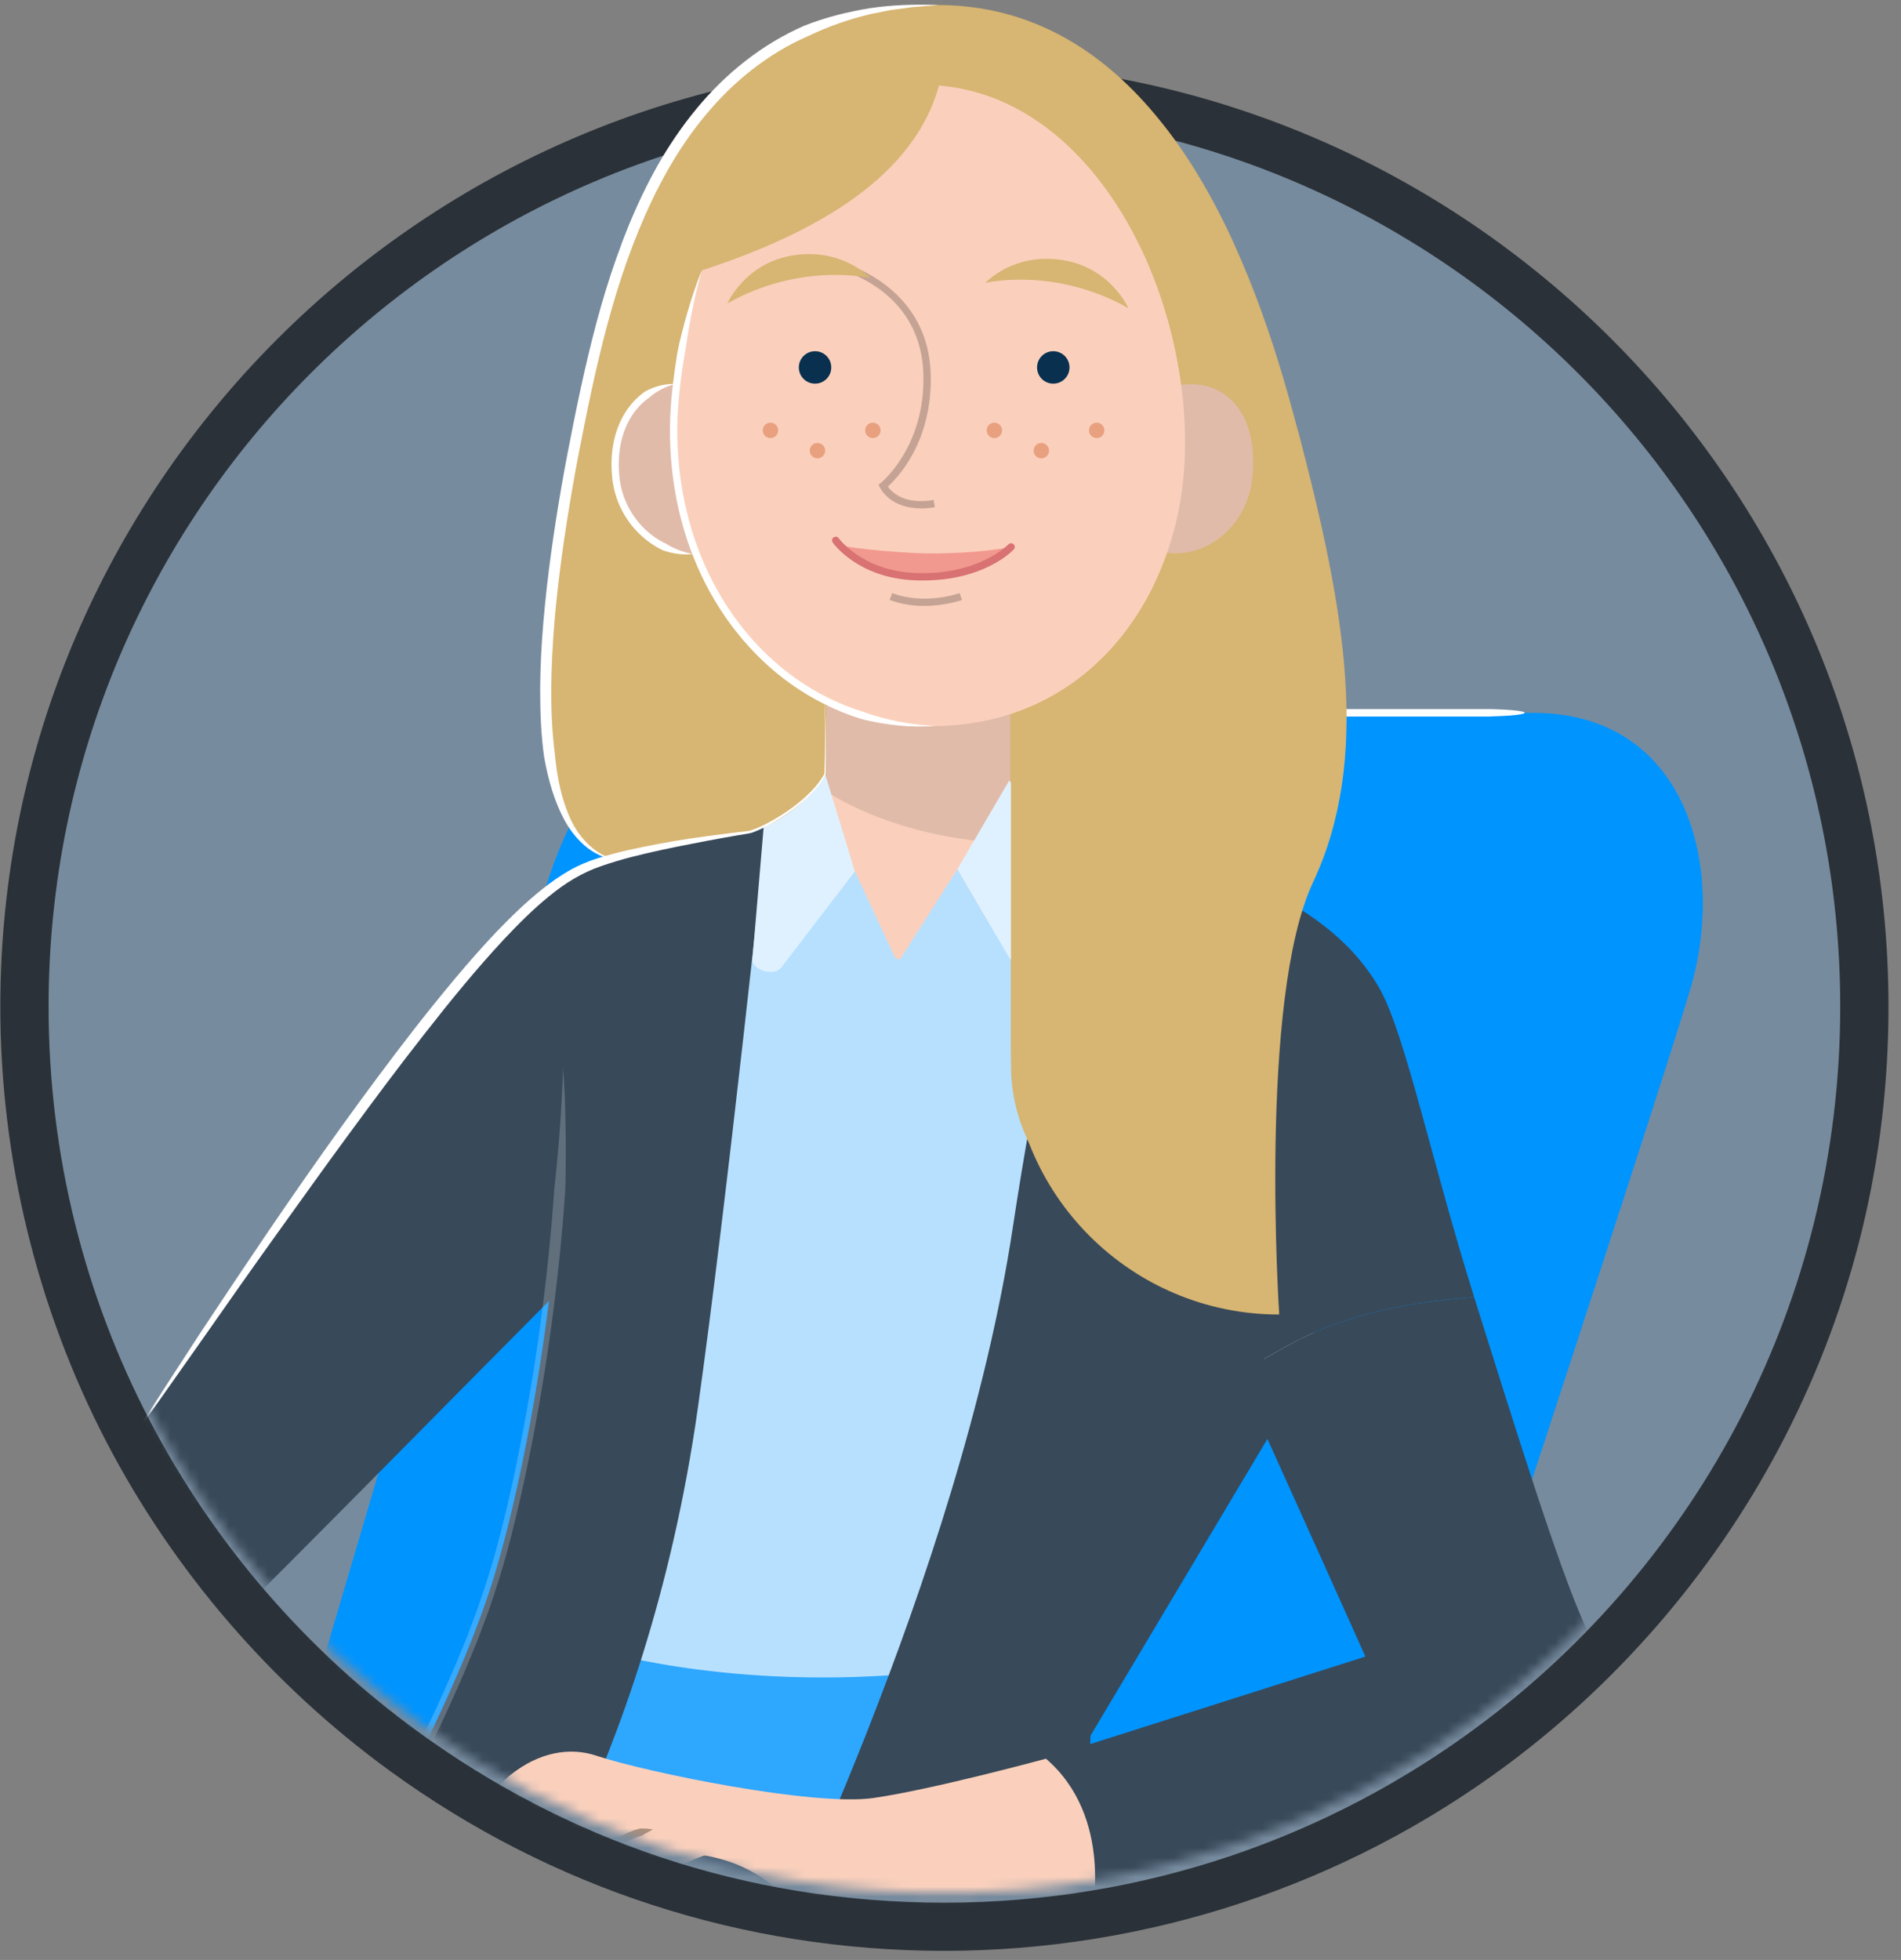 <svg width="195" height="201" viewBox="0 0 195 201" fill="none" xmlns="http://www.w3.org/2000/svg">
<rect x="0" y="0" width="195" height="201" fill="#808080" stroke="none"/>
<g clip-path="url(#clip0_7714_5877)">
<path d="M96.874 197.592C76.765 197.592 57.577 191.355 41.379 179.563C17.043 161.83 2.508 133.295 2.508 103.226C2.508 51.196 44.844 8.87 96.874 8.87C148.904 8.87 191.24 51.196 191.24 103.236C191.24 133.335 177.389 160.919 153.231 178.939C136.854 191.147 117.369 197.602 96.874 197.602V197.592Z" fill="#778B9E"/>
<path d="M96.875 11.345C147.627 11.345 188.766 52.483 188.766 103.236C188.766 133.414 174.221 160.196 151.746 176.949C136.429 188.364 117.439 195.127 96.875 195.127C76.31 195.127 58.004 188.612 42.835 177.562C19.895 160.85 4.984 133.78 4.984 103.226C4.984 52.473 46.122 11.345 96.875 11.345ZM96.875 6.394C43.479 6.394 0.033 49.83 0.033 103.226C0.033 118.751 3.796 134.186 10.914 147.869C17.805 161.107 27.835 172.751 39.924 181.562C56.548 193.671 76.241 200.067 96.875 200.067C117.508 200.067 137.895 193.444 154.706 180.909C166.548 172.077 176.36 160.483 183.083 147.374C190.132 133.632 193.716 118.77 193.716 103.226C193.716 49.83 150.271 6.384 96.875 6.384V6.394Z" fill="#2A3138"/>
<mask id="mask0_7714_5877" style="mask-type:luminance" maskUnits="userSpaceOnUse" x="4" y="10" width="185" height="185">
<path d="M188.747 102.206C188.747 132.385 174.202 159.167 151.727 175.919C136.41 187.335 117.42 194.097 96.856 194.097C76.292 194.097 57.985 187.583 42.816 176.533C19.876 159.83 4.965 132.761 4.965 102.206C4.965 51.464 46.103 10.325 96.856 10.325C147.608 10.325 188.747 51.464 188.747 102.216V102.206Z" fill="white"/>
</mask>
<g mask="url(#mask0_7714_5877)">
<path d="M139.339 205.959C139.339 205.959 169.596 114.237 173.379 101.474C177.161 88.712 172.903 73.108 157.299 73.108H82.596C70.299 73.108 60.379 73.583 55.171 93.91C49.973 114.237 22.547 205.959 22.547 205.959H139.329H139.339Z" fill="#0094FF"/>
<path d="M152.843 73.484H138.694H110.387H96.239C93.882 73.484 91.516 73.464 89.17 73.503C86.823 73.553 84.477 73.672 82.189 74.097C81.051 74.305 79.922 74.593 78.833 74.979C77.744 75.365 76.694 75.86 75.714 76.464C74.734 77.068 73.803 77.761 72.982 78.563C72.15 79.365 71.407 80.256 70.714 81.177C69.318 83.028 68.189 85.097 67.249 87.246C66.318 89.404 65.556 91.642 64.902 93.9C65.942 89.305 67.427 84.731 70.11 80.731C71.516 78.791 73.259 77.058 75.338 75.81C76.368 75.177 77.467 74.662 78.595 74.256C79.724 73.85 80.892 73.563 82.071 73.345C84.427 72.909 86.813 72.791 89.17 72.741C91.536 72.701 93.892 72.721 96.249 72.721H152.863C157.576 72.84 157.576 73.355 152.863 73.474L152.843 73.484Z" fill="white"/>
<path d="M31.012 204.147C31.012 204.147 50.834 173.623 53.695 157.029C56.556 140.434 58.269 113.177 59.13 101.732C59.992 90.286 62.358 86.761 77.527 85.335C92.685 83.91 114.685 83.138 123.834 86.286C132.992 89.434 153.725 113.563 125.17 153.098C91.655 199.504 109.962 204.999 109.962 204.999L31.012 204.137V204.147Z" fill="#B7E0FF"/>
<path d="M61.675 169.306C61.675 169.306 76.516 173.761 96.794 171.286C117.071 168.811 83.932 201.949 83.932 201.949L48.318 194.038L61.675 169.306Z" fill="#2EA7FF"/>
<path d="M113.638 83.662C113.638 83.662 108.598 94.781 103.895 125.86C98.479 161.682 78.004 202.593 78.004 202.593H110.984L111.865 177.989L131.341 145.335" fill="#384959"/>
<path d="M141.538 101.434C136.32 92.157 124.548 89.137 117.449 86.296C110.35 83.454 109.598 103.177 118.885 123.187C121.212 128.207 124.093 134.504 126.964 140.83C132.033 138.395 135.885 134.226 151.212 133.009C146.915 119.365 144.152 106.068 141.538 101.424V101.434Z" fill="#384959"/>
<path d="M102.863 181.712C102.863 181.712 111.012 183.791 111.012 196.85C111.012 196.85 138.447 190.751 150.339 188.434C162.23 186.118 168.081 178.89 162.576 166.702C159.824 160.613 155.497 146.642 151.21 133.019C135.883 134.236 132.032 138.395 126.962 140.84C133.517 155.286 140.061 169.89 140.061 169.89L102.873 181.712H102.863Z" fill="#384959"/>
<path d="M55.469 92.177C51.014 94.494 38.054 112.583 26.984 128.405C36.38 138.612 39.074 143.444 41.163 147.969C45.578 143.583 57.796 131.058 57.796 131.058C57.796 131.058 62.569 88.484 55.469 92.177Z" fill="#384959"/>
<path d="M11.439 150.415C3.201 161.207 9.122 179.761 16.221 173.514C20.944 169.355 51.132 138.534 59.914 129.821C57.825 125.306 36.38 138.613 26.983 128.405C20.409 137.801 14.508 146.385 11.439 150.415Z" fill="#384959"/>
<path d="M103.705 73.207V109.276C103.705 119.147 111.705 127.137 121.567 127.137C121.567 127.137 119.913 108.474 129.567 90.484C136.19 78.147 138.071 62.801 133.121 44.118C129.804 31.563 120.883 0.514 96.161 0.514C69.052 0.514 62.775 26.524 59.25 44.118C55.804 61.296 52.557 86.385 63.468 88.286C63.468 88.286 73.319 84.741 94.675 83.464C115.982 82.197 103.705 73.187 103.705 73.187V73.207Z" fill="#D7B572"/>
<path d="M103.637 64.582L84.756 70.85V75.8L103.637 67.949V64.582Z" fill="#E6B491"/>
<path d="M84.756 80.79V88.305C84.756 102.335 103.637 101.751 103.637 87.444V86.137C93.677 85.682 87.439 82.503 84.756 80.79Z" fill="#FAD0BC"/>
<path d="M103.637 68.315L84.756 68.652V81.167C87.439 82.88 93.677 86.058 103.637 86.513V68.325V68.315Z" fill="#E1BBA9"/>
<path d="M128.42 49.276C129.212 43.216 126.36 39.256 121.944 39.404C117.726 39.553 114.291 41.454 113.41 46.325C112.528 51.197 115.172 55.81 119.321 56.622C123.469 57.434 127.786 54.187 128.429 49.276H128.42Z" fill="#E1BBA9"/>
<path d="M63.21 49.276C62.418 43.216 65.269 39.256 69.685 39.404C73.903 39.553 77.339 41.454 78.22 46.325C79.101 51.197 76.458 55.81 72.309 56.622C68.161 57.434 63.844 54.187 63.2 49.276H63.21Z" fill="#E1BBA9"/>
<path d="M121.568 44.989C121.341 27.622 110.856 8.702 94.628 8.702C78.4 8.702 68.707 27.761 69.093 44.979C69.479 62.197 81.479 74.652 95.964 74.464C112.311 74.246 121.766 60.236 121.558 44.999L121.568 44.989Z" fill="#FAD0BC"/>
<path d="M85.27 37.682C85.27 36.761 84.528 36.019 83.607 36.019C82.686 36.019 81.943 36.761 81.943 37.682C81.943 38.603 82.686 39.345 83.607 39.345C84.528 39.345 85.27 38.603 85.27 37.682Z" fill="#09304F"/>
<path d="M109.706 37.682C109.706 36.761 108.963 36.019 108.042 36.019C107.121 36.019 106.379 36.761 106.379 37.682C106.379 38.603 107.121 39.345 108.042 39.345C108.963 39.345 109.706 38.603 109.706 37.682Z" fill="#09304F"/>
<path d="M94.46 52.137C91.281 52.137 90.291 50.068 90.242 49.969L90.113 49.702L90.351 49.523C90.351 49.523 94.935 45.86 94.717 38.365C94.499 31.029 88.638 28.405 86.133 27.622L86.361 26.91C88.44 27.563 95.232 30.316 95.469 38.345C95.677 45.276 92.083 48.989 91.073 49.9C91.469 50.464 92.737 51.781 95.766 51.276L95.895 52.019C95.38 52.108 94.905 52.147 94.469 52.147L94.46 52.137Z" fill="#C5A394"/>
<path opacity="0.5" d="M86.172 55.94C86.172 55.94 89.043 56.484 94.004 56.722C96.499 56.84 100.865 56.662 103.707 56.098C103.707 56.098 100.192 59.167 94.212 59.167C93.835 59.167 89.845 59.464 86.172 55.949V55.94Z" fill="#EB6363"/>
<path d="M94.656 59.533C94.379 59.533 94.091 59.533 93.794 59.514C88.032 59.266 85.517 55.781 85.418 55.632C85.299 55.464 85.339 55.226 85.507 55.108C85.675 54.989 85.913 55.028 86.032 55.197C86.032 55.197 88.448 58.533 93.834 58.761C100.369 59.038 103.398 55.86 103.438 55.83C103.577 55.682 103.814 55.672 103.973 55.81C104.121 55.949 104.131 56.187 103.992 56.345C103.864 56.484 100.973 59.533 94.666 59.533H94.656Z" fill="#D97272"/>
<path d="M94.836 62.147C93.737 62.147 92.49 61.989 91.252 61.523L91.519 60.82C94.895 62.097 98.4 60.84 98.43 60.82L98.688 61.523C98.589 61.563 96.965 62.137 94.836 62.137V62.147Z" fill="#C5A394"/>
<path d="M74.617 31.117C74.617 31.117 76.419 26.959 81.37 26.187C86.449 25.395 89.281 28.523 89.281 28.523C89.281 28.523 82.191 26.83 74.617 31.117Z" fill="#D7B572"/>
<path d="M115.745 31.603C115.745 31.603 113.943 27.444 108.993 26.672C103.914 25.88 101.082 29.009 101.082 29.009C101.082 29.009 108.171 27.316 115.745 31.603Z" fill="#D7B572"/>
<path d="M71.963 27.781C71.289 30.276 70.764 32.791 70.398 35.335C69.953 37.86 69.596 40.395 69.497 42.949C69.319 48.038 70.21 53.197 72.25 57.86C74.289 62.514 77.517 66.692 81.675 69.613C83.755 71.078 86.052 72.226 88.467 72.979C89.656 73.415 90.893 73.741 92.151 73.999C92.784 74.108 93.408 74.226 94.052 74.286C94.685 74.385 95.329 74.405 95.972 74.454C94.685 74.533 93.388 74.533 92.091 74.395C90.804 74.256 89.507 74.048 88.24 73.702C85.745 72.91 83.378 71.731 81.24 70.226C76.953 67.216 73.646 62.929 71.556 58.157C69.467 53.375 68.567 48.117 68.745 42.91C68.794 41.613 68.913 40.316 69.071 39.028C69.151 38.385 69.24 37.741 69.339 37.098L69.487 36.137C69.547 35.821 69.616 35.504 69.685 35.187C70.289 32.662 71.002 30.177 71.963 27.771V27.781Z" fill="white"/>
<path d="M96.855 5.87C95.498 19.286 79.944 25.514 68.043 28.939C68.043 28.939 68.469 13.088 78.013 8.533C87.558 3.989 96.855 5.86 96.855 5.86V5.87Z" fill="#D7B572"/>
<g opacity="0.69">
<path d="M79.824 44.137C79.824 44.573 79.468 44.929 79.032 44.929C78.597 44.929 78.24 44.573 78.24 44.137C78.24 43.702 78.597 43.345 79.032 43.345C79.468 43.345 79.824 43.702 79.824 44.137Z" fill="#E18B64"/>
<path d="M84.645 46.216C84.645 46.652 84.288 47.008 83.853 47.008C83.417 47.008 83.061 46.652 83.061 46.216C83.061 45.781 83.417 45.424 83.853 45.424C84.288 45.424 84.645 45.781 84.645 46.216Z" fill="#E18B64"/>
<path d="M89.536 44.929C89.974 44.929 90.328 44.575 90.328 44.137C90.328 43.7 89.974 43.345 89.536 43.345C89.099 43.345 88.744 43.7 88.744 44.137C88.744 44.575 89.099 44.929 89.536 44.929Z" fill="#E18B64"/>
<path d="M102.793 44.137C102.793 44.573 102.437 44.929 102.001 44.929C101.565 44.929 101.209 44.573 101.209 44.137C101.209 43.702 101.565 43.345 102.001 43.345C102.437 43.345 102.793 43.702 102.793 44.137Z" fill="#E18B64"/>
<path d="M107.608 46.217C107.608 46.653 107.251 47.009 106.816 47.009C106.38 47.009 106.023 46.653 106.023 46.217C106.023 45.781 106.38 45.425 106.816 45.425C107.251 45.425 107.608 45.781 107.608 46.217Z" fill="#E18B64"/>
<path d="M112.497 44.929C112.935 44.929 113.289 44.575 113.289 44.137C113.289 43.7 112.935 43.345 112.497 43.345C112.06 43.345 111.705 43.7 111.705 44.137C111.705 44.575 112.06 44.929 112.497 44.929Z" fill="#E18B64"/>
</g>
<path d="M111.647 84.791C111.647 84.791 105.488 83.029 103.528 80.039L98.201 89.147L103.449 98.108C104.063 99.147 105.597 99.049 106.063 97.94L111.647 84.791Z" fill="#DFF1FF"/>
<path d="M98.203 89.147L92.074 98.771L87.688 89.355L82.371 96.256L90.876 102.206C90.876 102.206 102.629 100.424 102.629 100.196C102.629 99.969 103.45 98.107 103.45 98.107L98.203 89.147Z" fill="#B7E0FF"/>
<path d="M133.131 44.127C138.071 62.811 140.626 77.811 134.685 90.494C129.071 102.474 131.22 134.811 131.22 134.811C116.022 134.811 103.705 122.494 103.705 107.296V73.207C103.705 73.207 107.071 89.88 116.943 78.85C126.814 67.82 133.131 44.137 133.131 44.137V44.127Z" fill="#D7B572"/>
<path d="M78.637 84.603C78.637 84.603 74.578 123.187 71.578 144.434C66.231 182.236 49.865 203.791 49.865 203.791L29.598 204.117C29.598 204.117 45.578 178.83 50.806 161.276C55.905 144.167 60.816 108.959 55.469 92.187C55.469 92.187 58.083 87.682 75.865 85.504C76.33 85.444 77.934 85.108 78.637 84.612V84.603Z" fill="#384959"/>
<path d="M48.736 203.038H81.815C84.053 203.038 85.865 201.226 85.865 198.988C85.865 198.048 85.538 197.137 84.934 196.404C82.914 193.959 77.499 188.8 67.865 188.8C59.895 188.8 54.004 192.384 50.746 195.028C48.934 196.493 47.637 198.503 47.013 200.751C46.697 201.889 47.558 203.018 48.736 203.018V203.038Z" fill="#4A6075"/>
<path d="M107.318 180.355C107.318 180.355 95.674 183.523 89.575 184.395C83.486 185.266 66.368 181.781 61.15 180.048C55.932 178.306 48.387 181.791 44.328 196.296C44.328 196.296 42.714 201.523 46.942 201.603C48.407 201.632 49.764 200.85 50.595 199.652C52.714 196.603 58.417 189.919 67.813 189.919C79.991 189.919 80.288 196.593 86.377 198.335C92.466 200.078 104.011 197.84 111.962 196.484C111.962 196.484 114.288 186.395 107.308 180.375L107.318 180.355Z" fill="#FAD0BC"/>
<path d="M72.877 190.068C72.877 190.068 64.59 192.642 61.273 197.801C57.956 202.959 56.847 201.85 56.302 200.751C55.748 199.642 57.411 193.385 60.728 190.989C64.045 188.593 72.886 190.068 72.886 190.068H72.877Z" fill="#FAD0BC"/>
<path opacity="0.5" d="M58.795 193.068C58.914 192.632 59.092 192.226 59.29 191.83C59.577 191.504 59.864 191.187 60.171 190.89C60.785 190.286 61.448 189.721 62.151 189.226C62.854 188.721 63.627 188.306 64.419 187.949L65.023 187.712C65.231 187.642 65.439 187.583 65.646 187.523H65.983C66.092 187.523 66.211 187.523 66.32 187.533C66.547 187.553 66.765 187.583 66.983 187.613C66.785 187.721 66.597 187.83 66.409 187.929L66.132 188.078L65.864 188.246C65.676 188.316 65.478 188.355 65.28 188.424L64.716 188.652C63.973 188.979 63.25 189.365 62.587 189.85C61.924 190.325 61.29 190.85 60.706 191.434C60.419 191.731 60.132 192.018 59.864 192.335C59.508 192.573 59.171 192.83 58.795 193.078V193.068Z" fill="#614E3A"/>
<path d="M96.171 0.523L94.448 0.662C94.161 0.692 93.874 0.702 93.586 0.731L92.735 0.85C92.171 0.939 91.596 0.979 91.032 1.098L89.349 1.434C87.131 1.959 84.973 2.702 82.943 3.682C78.794 5.474 75.19 8.385 72.319 11.87C69.418 15.355 67.25 19.415 65.517 23.622C63.784 27.84 62.497 32.246 61.438 36.702C60.903 38.929 60.428 41.177 59.973 43.424C59.517 45.672 59.081 47.929 58.695 50.187C57.913 54.712 57.26 59.256 56.873 63.81C56.507 68.365 56.349 72.969 56.933 77.464C57.141 79.712 57.586 81.959 58.527 84.009C59.002 85.028 59.656 85.959 60.487 86.721C61.309 87.484 62.349 88.019 63.477 88.286C62.339 88.127 61.22 87.682 60.279 86.969C59.349 86.246 58.586 85.316 58.002 84.286C56.854 82.226 56.22 79.919 55.814 77.622C55.487 75.306 55.408 72.979 55.408 70.662C55.418 68.345 55.547 66.028 55.745 63.721C56.141 59.117 56.794 54.543 57.577 49.999C57.973 47.721 58.408 45.464 58.864 43.207C59.319 40.949 59.804 38.692 60.339 36.444C61.408 31.949 62.705 27.494 64.478 23.197C66.24 18.91 68.458 14.751 71.448 11.147C74.418 7.543 78.18 4.523 82.487 2.642C84.675 1.781 86.953 1.207 89.24 0.84C91.537 0.494 93.864 0.434 96.161 0.514L96.171 0.523Z" fill="white"/>
<path d="M71.122 56.81C70.082 56.949 68.993 56.791 67.964 56.424C66.993 55.949 66.112 55.306 65.36 54.523C63.865 52.979 62.924 50.89 62.776 48.741C62.587 46.632 62.904 44.414 64.003 42.523C64.548 41.593 65.29 40.751 66.191 40.137C67.152 39.612 68.231 39.335 69.281 39.375C68.271 39.642 67.35 40.108 66.617 40.761C65.815 41.315 65.142 42.058 64.647 42.91C63.647 44.622 63.34 46.692 63.518 48.682C63.657 50.672 64.518 52.573 65.894 54.008C66.578 54.721 67.389 55.325 68.281 55.741C69.122 56.266 70.073 56.642 71.102 56.82L71.122 56.81Z" fill="white"/>
<path d="M78.33 84.86C78.33 84.86 82.558 83.128 84.637 79.365L87.687 89.365L80.261 99.068C79.647 100.108 77.637 99.712 77.162 98.603L78.33 84.86Z" fill="#DFF1FF"/>
<path d="M84.598 72.315C84.707 74.662 84.747 77.008 84.697 79.365V79.395C84.202 80.355 83.479 81.177 82.697 81.909C81.905 82.642 81.044 83.286 80.143 83.86C79.232 84.434 78.301 84.959 77.281 85.345C77.034 85.444 76.737 85.494 76.479 85.533L75.687 85.662L74.113 85.939C73.063 86.127 72.014 86.325 70.974 86.533C69.925 86.731 68.885 86.939 67.846 87.167C65.766 87.622 63.697 88.117 61.707 88.811C59.727 89.474 57.955 90.573 56.331 91.909C54.697 93.236 53.202 94.731 51.747 96.276C48.855 99.375 46.162 102.682 43.539 106.038C40.905 109.385 38.36 112.81 35.836 116.246C33.301 119.682 30.836 123.157 28.341 126.622C25.855 130.088 23.4 133.583 20.954 137.078L13.568 147.543C15.836 143.929 18.172 140.345 20.499 136.771C22.855 133.207 25.232 129.662 27.628 126.127C32.44 119.068 37.39 112.098 42.638 105.345C43.955 103.662 45.301 101.999 46.677 100.355C48.053 98.712 49.469 97.098 50.945 95.543C52.44 93.999 53.984 92.484 55.687 91.137C56.539 90.464 57.43 89.83 58.38 89.286C59.331 88.741 60.36 88.315 61.4 87.989C63.469 87.345 65.578 86.909 67.677 86.523C68.727 86.325 69.786 86.147 70.846 85.989C71.905 85.83 72.964 85.692 74.024 85.553L75.618 85.355L76.41 85.266C76.687 85.236 76.915 85.207 77.172 85.108C78.162 84.751 79.103 84.236 80.004 83.682C80.905 83.117 81.766 82.494 82.558 81.781C83.341 81.068 84.063 80.276 84.568 79.345V79.375C84.657 77.028 84.657 74.682 84.578 72.335L84.598 72.315Z" fill="white"/>
<path opacity="0.21" d="M29.598 204.117C31.608 200.444 33.598 196.771 35.499 193.048C37.558 189.414 39.538 185.741 41.429 182.028C43.32 178.305 45.103 174.533 46.736 170.701L47.924 167.81L49.014 164.89C49.687 162.929 50.34 160.959 50.885 158.949C51.984 154.939 52.865 150.86 53.647 146.761C54.429 142.662 55.083 138.543 55.617 134.404C56.152 130.266 56.568 126.117 56.855 121.959C57.32 117.81 57.617 113.642 57.766 109.464L57.944 112.602L58.023 115.741C58.043 117.84 58.043 119.939 57.984 122.038C57.697 126.226 57.281 130.395 56.746 134.553C56.212 138.711 55.548 142.85 54.766 146.969C53.984 151.088 53.083 155.187 51.984 159.246C51.439 161.276 50.776 163.276 50.093 165.266L48.984 168.216L47.786 171.127C46.142 174.989 44.35 178.781 42.449 182.523C40.548 186.256 38.548 189.939 36.499 193.593C35.4 195.375 34.261 197.137 33.122 198.9L31.4 201.523C30.806 202.385 30.221 203.256 29.617 204.107L29.598 204.117Z" fill="white"/>
</g>
<mask id="mask1_7714_5877" style="mask-type:luminance" maskUnits="userSpaceOnUse" x="62" y="-1" width="66" height="26">
<path d="M127.261 -0.784H62.727V24.77H127.261V-0.784Z" fill="white"/>
</mask>
<g mask="url(#mask1_7714_5877)">
<path d="M103.705 73.206V109.276C103.705 119.147 111.705 127.137 121.567 127.137C121.567 127.137 119.913 108.474 129.567 90.484C136.19 78.147 138.071 62.8 133.121 44.117C129.804 31.563 120.883 0.513 96.161 0.513C69.052 0.513 62.775 26.523 59.25 44.117C55.804 61.295 52.557 86.385 63.468 88.285C63.468 88.285 73.319 84.741 94.675 83.464C115.982 82.196 103.705 73.186 103.705 73.186V73.206Z" fill="#D7B572"/>
<path d="M121.568 44.988C121.341 27.622 110.856 8.701 94.628 8.701C78.4 8.701 68.707 27.761 69.093 44.978C69.479 62.196 81.479 74.652 95.964 74.463C112.311 74.246 121.766 60.236 121.558 44.998L121.568 44.988Z" fill="#FAD0BC"/>
<path d="M96.855 5.87C95.498 19.285 79.944 25.513 68.043 28.939C68.043 28.939 68.469 13.087 78.013 8.533C87.558 3.988 96.855 5.86 96.855 5.86V5.87Z" fill="#D7B572"/>
<path d="M96.171 0.523L94.448 0.662C94.161 0.691 93.874 0.701 93.586 0.731L92.735 0.85C92.171 0.939 91.596 0.978 91.032 1.097L89.349 1.434C87.131 1.959 84.973 2.701 82.943 3.681C78.794 5.473 75.19 8.384 72.319 11.87C69.418 15.355 67.25 19.414 65.517 23.622C63.784 27.84 62.497 32.246 61.438 36.701C60.903 38.929 60.428 41.176 59.973 43.424C59.517 45.671 59.081 47.929 58.695 50.186C57.913 54.711 57.26 59.256 56.873 63.81C56.507 68.365 56.349 72.969 56.933 77.463C57.141 79.711 57.586 81.959 58.527 84.008C59.002 85.028 59.656 85.959 60.487 86.721C61.309 87.483 62.349 88.018 63.477 88.285C62.339 88.127 61.22 87.681 60.279 86.969C59.349 86.246 58.586 85.315 58.002 84.285C56.854 82.226 56.22 79.919 55.814 77.622C55.487 75.305 55.408 72.978 55.408 70.662C55.418 68.345 55.547 66.028 55.745 63.721C56.141 59.117 56.794 54.543 57.577 49.998C57.973 47.721 58.408 45.464 58.864 43.206C59.319 40.949 59.804 38.691 60.339 36.444C61.408 31.949 62.705 27.493 64.478 23.196C66.24 18.909 68.458 14.751 71.448 11.147C74.418 7.543 78.18 4.523 82.487 2.642C84.675 1.78 86.953 1.206 89.24 0.84C91.537 0.493 93.864 0.434 96.161 0.513L96.171 0.523Z" fill="white"/>
</g>
</g>
<defs>
<clipPath id="clip0_7714_5877">
<rect width="194.059" height="200" fill="white" transform="translate(0.033 0.206)"/>
</clipPath>
</defs>
</svg>
